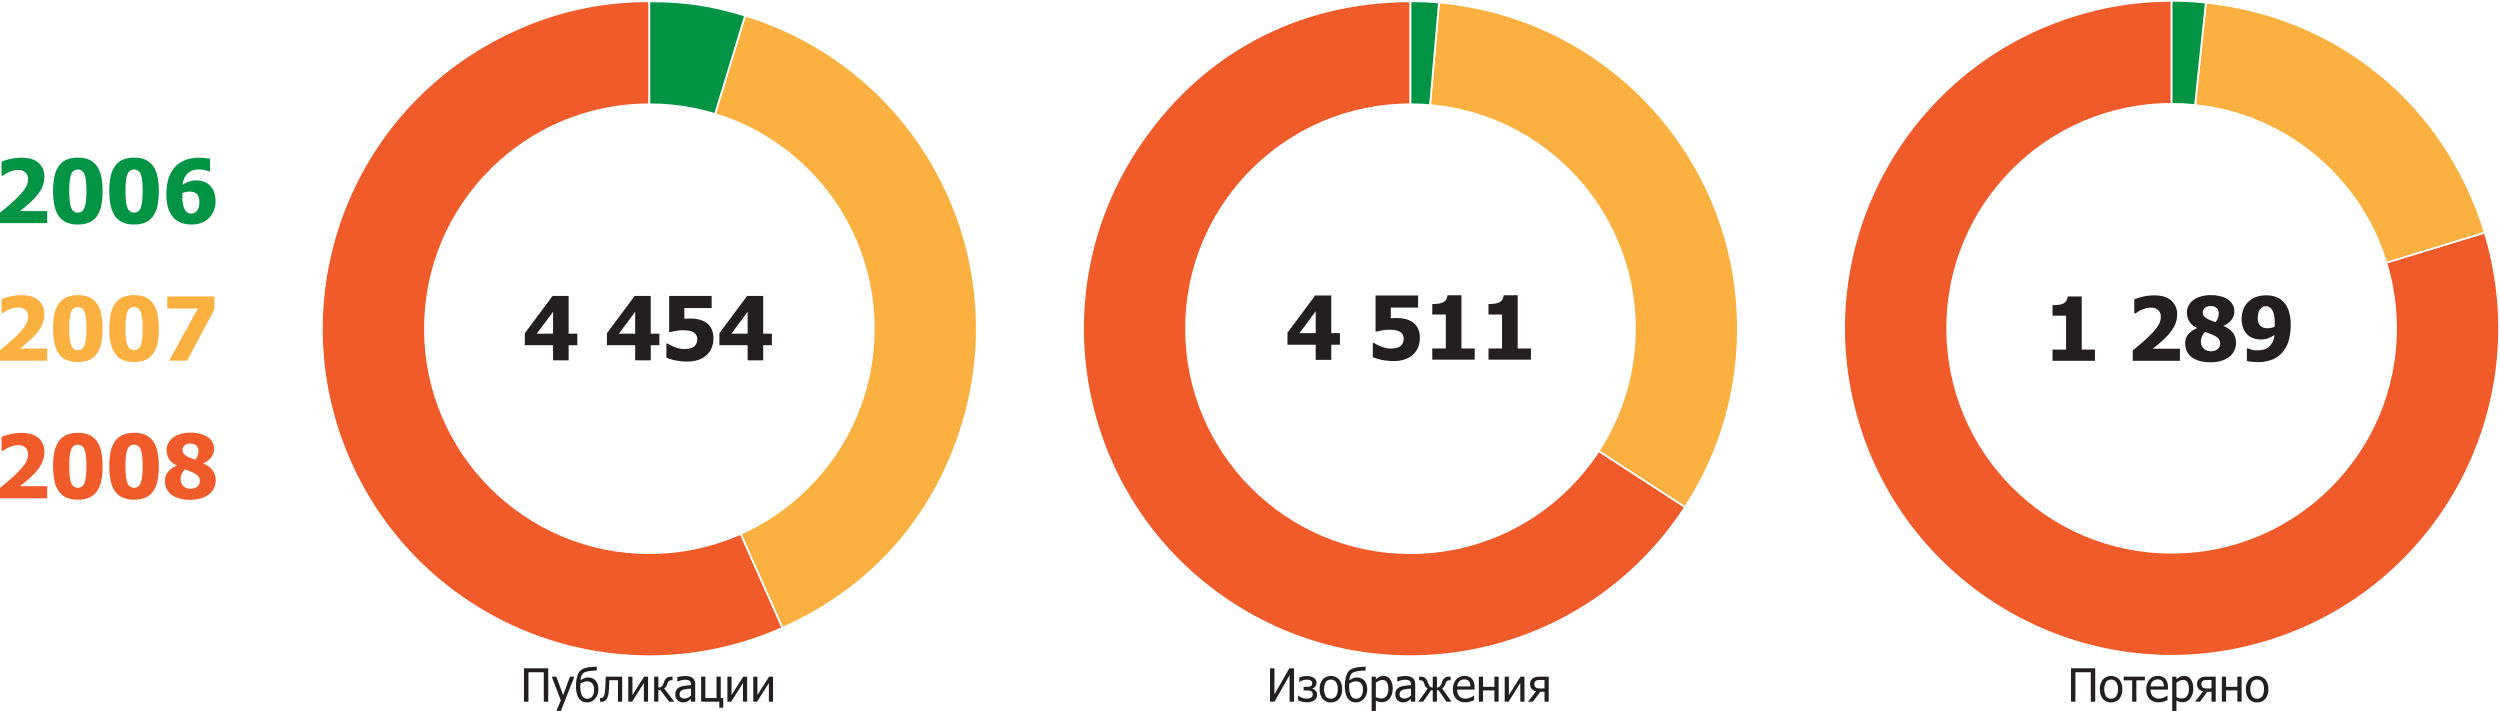 <svg id="278230f9-395e-4915-91b6-ef26dabf810c" data-name="Layer 1" xmlns="http://www.w3.org/2000/svg" viewBox="0 0 1415.39 402.498"><defs><style>.cfd8eef8-3063-4f65-a6c0-4cc36b0678db,.ecff0ce7-2018-4ef8-bf73-17702ef3be62{fill:#f15a29;}.\33 990bb62-1035-4e46-84e2-a0c3014669d3,.be0f1ec8-fdbf-4c4d-8ede-b92f39f4c924,.ecff0ce7-2018-4ef8-bf73-17702ef3be62{stroke:#fff;stroke-miterlimit:10;fill-rule:evenodd;}.\35 169ff12-1fc9-4418-be76-5925f7f6a1f5,.be0f1ec8-fdbf-4c4d-8ede-b92f39f4c924{fill:#fbb040;}.\30 9f3f852-c860-4cd1-b839-088d25327e27,.\33 990bb62-1035-4e46-84e2-a0c3014669d3{fill:#009444;}.\35 f62af16-cf70-47c6-b391-6f78914a0cbf{fill:#fff;}.edfe3b03-df74-4db0-8653-d7830deef612{fill:#231f20;}</style></defs><title>charts</title><path class="ecff0ce7-2018-4ef8-bf73-17702ef3be62" d="M208.826,443.328,284.221,612.67c-93.525,41.64-203.097-.421-244.737-93.946s.421-203.097,93.946-244.737a178.988,178.988,0,0,1,75.396-16.026Z" transform="translate(158.813 -257.217)"/><path class="be0f1ec8-fdbf-4c4d-8ede-b92f39f4c924" d="M208.826,443.328,263.022,266.06c97.902,29.932,153.003,133.562,123.072,231.464C369.99,550.196,334.538,590.267,284.221,612.67Z" transform="translate(158.813 -257.217)"/><path class="3990bb62-1035-4e46-84e2-a0c3014669d3" d="M208.826,443.328V257.961c20.27,0,34.812,2.173,54.196,8.1Z" transform="translate(158.813 -257.217)"/><circle class="5f62af16-cf70-47c6-b391-6f78914a0cbf" cx="367.639" cy="186.111" r="127.559"/><path class="ecff0ce7-2018-4ef8-bf73-17702ef3be62" d="M639.737,443.328,795.2,544.286C739.442,630.146,624.639,654.548,538.779,598.79S428.517,428.229,484.275,342.37c35.239-54.263,90.761-84.409,155.462-84.409Z" transform="translate(158.813 -257.217)"/><path class="be0f1ec8-fdbf-4c4d-8ede-b92f39f4c924" d="M639.737,443.328l16.156-184.662c101.986,8.923,177.429,98.832,168.506,200.818a183.227,183.227,0,0,1-29.2,84.802Z" transform="translate(158.813 -257.217)"/><path class="3990bb62-1035-4e46-84e2-a0c3014669d3" d="M639.737,443.328V257.961a147.989,147.989,0,0,1,16.156.705Z" transform="translate(158.813 -257.217)"/><circle class="5f62af16-cf70-47c6-b391-6f78914a0cbf" cx="798.551" cy="186.111" r="127.559"/><path class="ecff0ce7-2018-4ef8-bf73-17702ef3be62" d="M1070.66,443.084l177.268-54.196c29.932,97.902-25.169,201.532-123.072,231.464S923.324,595.183,893.392,497.28s25.169-201.532,123.072-231.464a181.768,181.768,0,0,1,54.196-8.1Z" transform="translate(158.813 -257.217)"/><path class="be0f1ec8-fdbf-4c4d-8ede-b92f39f4c924" d="M1070.66,443.084l19.376-184.352c75.139,7.897,135.802,57.904,157.892,130.156Z" transform="translate(158.813 -257.217)"/><path class="3990bb62-1035-4e46-84e2-a0c3014669d3" d="M1070.66,443.084V257.717a152.237,152.237,0,0,1,19.376,1.016Z" transform="translate(158.813 -257.217)"/><circle class="5f62af16-cf70-47c6-b391-6f78914a0cbf" cx="1229.473" cy="185.867" r="127.559"/><path class="edfe3b03-df74-4db0-8653-d7830deef612" d="M151.566,654.484h-2.514v-16.669H140.356v16.669h-2.514V635.581h13.724Z" transform="translate(158.813 -257.217)"/><path class="edfe3b03-df74-4db0-8653-d7830deef612" d="M166.356,640.304l-7.63,19.411h-2.552l2.539-5.916-5.154-13.495h2.577l3.872,10.499,3.859-10.499Z" transform="translate(158.813 -257.217)"/><path class="edfe3b03-df74-4db0-8653-d7830deef612" d="M178.213,642.398a5.683,5.683,0,0,1,1.282,2.127,8.928,8.928,0,0,1,.457,2.989,8.571,8.571,0,0,1-.52,3.028,6.974,6.974,0,0,1-1.409,2.342,6.268,6.268,0,0,1-2.025,1.492,5.816,5.816,0,0,1-2.418.501,6.277,6.277,0,0,1-2.444-.464,4.805,4.805,0,0,1-1.898-1.428,8.054,8.054,0,0,1-1.466-3.022,17.576,17.576,0,0,1-.489-4.494q0-.952.083-1.935a20.841,20.841,0,0,1,.362-2.356,12.766,12.766,0,0,1,.685-2.266,5.566,5.566,0,0,1,1.13-1.772,6.369,6.369,0,0,1,2.355-1.498,14.678,14.678,0,0,1,3.853-.774q.85-.076,1.822-.145t1.479-.108v2.196q-.66.038-1.409.096-.749.056-1.714.133a16.3,16.3,0,0,0-2.679.451,4.311,4.311,0,0,0-2.107,1.085,3.842,3.842,0,0,0-.851,1.562,11.489,11.489,0,0,0-.444,2.26,10.857,10.857,0,0,1,2.012-1.137,5.785,5.785,0,0,1,2.317-.463,6.256,6.256,0,0,1,2.196.387A4.95,4.95,0,0,1,178.213,642.398Zm-.686,5.256a5.239,5.239,0,0,0-1.016-3.466,3.575,3.575,0,0,0-2.894-1.206,5.91,5.91,0,0,0-1.993.343,8.114,8.114,0,0,0-1.815.914q-.026.318-.051.755c-.017.293-.025.557-.025.794a14.872,14.872,0,0,0,.355,3.593,5.684,5.684,0,0,0,.99,2.171,3.221,3.221,0,0,0,1.206.983,3.455,3.455,0,0,0,1.384.273,3.324,3.324,0,0,0,2.844-1.384A6.248,6.248,0,0,0,177.528,647.654Z" transform="translate(158.813 -257.217)"/><path class="edfe3b03-df74-4db0-8653-d7830deef612" d="M193.435,654.484h-2.387V642.31h-4.875q-.038,1.053-.076,2.024t-.076,1.759q-.076,1.994-.26,3.339a11.752,11.752,0,0,1-.463,2.158,4.984,4.984,0,0,1-.616,1.308,5.354,5.354,0,0,1-.755.851,3.051,3.051,0,0,1-.927.571,3.092,3.092,0,0,1-1.117.191c-.135,0-.309-.004-.52-.013s-.36-.013-.444-.013v-2.082h.127a1.356,1.356,0,0,1,.184.013,1.648,1.648,0,0,0,.222.013,2.031,2.031,0,0,0,.597-.089,1.188,1.188,0,0,0,.52-.33,4.106,4.106,0,0,0,.927-2.177,33.04,33.04,0,0,0,.419-4.349q.051-1.042.095-2.463t.083-2.717h9.344Z" transform="translate(158.813 -257.217)"/><path class="edfe3b03-df74-4db0-8653-d7830deef612" d="M208.085,654.484h-2.361V643.909l-6.678,10.575h-2.158V640.304H199.25v10.41l6.602-10.41h2.234Z" transform="translate(158.813 -257.217)"/><path class="edfe3b03-df74-4db0-8653-d7830deef612" d="M222.952,654.484H219.981l-4.862-6.538h-1.193v6.538h-2.387V640.304h2.387v6.17a3.224,3.224,0,0,0,1.581-.388,2.892,2.892,0,0,0,1.111-1.453q.14-.318.311-.736t.273-.736a4.22,4.22,0,0,1,1.549-2.209,4.634,4.634,0,0,1,2.577-.647h.647V642.36h-.546a2.327,2.327,0,0,0-1.504.413,3.148,3.148,0,0,0-.844,1.504,5.565,5.565,0,0,1-.838,1.721,3.646,3.646,0,0,1-1.066.945Z" transform="translate(158.813 -257.217)"/><path class="edfe3b03-df74-4db0-8653-d7830deef612" d="M232.41,652.974q-.292.215-.781.603a5.468,5.468,0,0,1-.946.616,7.121,7.121,0,0,1-1.225.508,6.029,6.029,0,0,1-1.657.178,4.29,4.29,0,0,1-3.047-1.257,4.326,4.326,0,0,1-.914-1.441,5.184,5.184,0,0,1,.279-4.316,4.248,4.248,0,0,1,1.968-1.644,9.73,9.73,0,0,1,2.818-.755q1.625-.211,3.504-.311v-.457a3.072,3.072,0,0,0-.254-1.353,1.888,1.888,0,0,0-.711-.793,2.782,2.782,0,0,0-1.117-.387,9.358,9.358,0,0,0-1.358-.096,9.091,9.091,0,0,0-1.942.248,12.923,12.923,0,0,0-2.234.717h-.14v-2.425q.66-.19,1.892-.419a13.33,13.33,0,0,1,2.438-.229,11.282,11.282,0,0,1,2.463.229,4.745,4.745,0,0,1,1.803.825,3.538,3.538,0,0,1,1.155,1.511,5.952,5.952,0,0,1,.381,2.26v9.699H232.41Zm0-1.98v-3.936q-.85.076-2.152.21a11.498,11.498,0,0,0-2.101.374,3.824,3.824,0,0,0-1.574.895,2.232,2.232,0,0,0-.622,1.682,2.361,2.361,0,0,0,.686,1.841,2.889,2.889,0,0,0,2.006.622,4.272,4.272,0,0,0,2.044-.488A8.904,8.904,0,0,0,232.41,650.993Z" transform="translate(158.813 -257.217)"/><path class="edfe3b03-df74-4db0-8653-d7830deef612" d="M250.653,657.887h-2.222v-3.402H238.135V640.304h2.387v12.124h6.335v-12.124h2.387v12.124h1.409Z" transform="translate(158.813 -257.217)"/><path class="edfe3b03-df74-4db0-8653-d7830deef612" d="M264.199,654.484h-2.361V643.909L255.16,654.484h-2.158V640.304h2.361v10.41l6.602-10.41h2.234Z" transform="translate(158.813 -257.217)"/><path class="edfe3b03-df74-4db0-8653-d7830deef612" d="M278.849,654.484h-2.361V643.909L269.81,654.484h-2.158V640.304h2.361v10.41l6.601-10.41h2.234Z" transform="translate(158.813 -257.217)"/><path class="edfe3b03-df74-4db0-8653-d7830deef612" d="M573.795,654.484h-2.501V639.479L562.75,654.484h-2.539V635.581h2.501v14.765l8.43-14.765h2.653Z" transform="translate(158.813 -257.217)"/><path class="edfe3b03-df74-4db0-8653-d7830deef612" d="M586.833,650.562a3.711,3.711,0,0,1-.52,2.019,3.95,3.95,0,0,1-1.333,1.308,5.955,5.955,0,0,1-1.765.698,8.778,8.778,0,0,1-1.98.229,12.252,12.252,0,0,1-2.641-.274,11.128,11.128,0,0,1-2.476-.869v-2.641h.152a6.203,6.203,0,0,0,2.164,1.264,7.709,7.709,0,0,0,2.597.463,6.445,6.445,0,0,0,1.199-.121,3.485,3.485,0,0,0,1.086-.374,2.425,2.425,0,0,0,.831-.762,2.144,2.144,0,0,0,.248-1.117,2.317,2.317,0,0,0-.286-1.226,1.768,1.768,0,0,0-.78-.691,3.355,3.355,0,0,0-1.111-.285q-.615-.059-1.301-.058h-1.676v-2.057h1.282q.482,0,1.206-.032a3.759,3.759,0,0,0,1.155-.196,2.15,2.15,0,0,0,.876-.577,1.911,1.911,0,0,0,.33-1.264,1.66,1.66,0,0,0-.279-1.003,1.978,1.978,0,0,0-.698-.597,3.033,3.033,0,0,0-.94-.31,6.028,6.028,0,0,0-.978-.083,7.942,7.942,0,0,0-2.317.337,5.422,5.422,0,0,0-1.91.996h-.152v-2.577a17.558,17.558,0,0,1,2.024-.559,10.459,10.459,0,0,1,2.228-.241,9.516,9.516,0,0,1,1.834.184,6.433,6.433,0,0,1,1.772.629,3.896,3.896,0,0,1,1.32,1.188,3.119,3.119,0,0,1,.533,1.847,3.27,3.27,0,0,1-.654,2.024,3.064,3.064,0,0,1-1.732,1.149v.089a4.527,4.527,0,0,1,1.935,1.244A3.228,3.228,0,0,1,586.833,650.562Z" transform="translate(158.813 -257.217)"/><path class="edfe3b03-df74-4db0-8653-d7830deef612" d="M601.001,647.4a8.072,8.072,0,0,1-1.727,5.529,5.84,5.84,0,0,1-4.596,1.948,5.758,5.758,0,0,1-4.653-2.013,8.213,8.213,0,0,1-1.694-5.465,8.045,8.045,0,0,1,1.745-5.522,6.366,6.366,0,0,1,9.198-.007A8.103,8.103,0,0,1,601.001,647.4Zm-2.463,0a6.826,6.826,0,0,0-1.003-4.094,3.736,3.736,0,0,0-5.732,0,8.708,8.708,0,0,0,0,8.137,3.684,3.684,0,0,0,5.726.025A6.77,6.77,0,0,0,598.538,647.4Z" transform="translate(158.813 -257.217)"/><path class="edfe3b03-df74-4db0-8653-d7830deef612" d="M613.506,642.398a5.69,5.69,0,0,1,1.282,2.127,8.928,8.928,0,0,1,.457,2.989,8.583,8.583,0,0,1-.52,3.028,6.99,6.99,0,0,1-1.409,2.342,6.264,6.264,0,0,1-2.025,1.492,5.814,5.814,0,0,1-2.418.501,6.281,6.281,0,0,1-2.444-.464,4.803,4.803,0,0,1-1.897-1.428,8.053,8.053,0,0,1-1.467-3.022,17.601,17.601,0,0,1-.488-4.494q0-.952.082-1.935a20.875,20.875,0,0,1,.362-2.356,12.692,12.692,0,0,1,.686-2.266,5.549,5.549,0,0,1,1.13-1.772,6.366,6.366,0,0,1,2.354-1.498,14.687,14.687,0,0,1,3.853-.774q.85-.076,1.821-.145t1.48-.108v2.196q-.661.038-1.409.096-.75.056-1.714.133a16.283,16.283,0,0,0-2.679.451,4.307,4.307,0,0,0-2.107,1.085,3.837,3.837,0,0,0-.851,1.562,11.423,11.423,0,0,0-.444,2.26,10.857,10.857,0,0,1,2.012-1.137,5.787,5.787,0,0,1,2.317-.463,6.259,6.259,0,0,1,2.196.387A4.954,4.954,0,0,1,613.506,642.398Zm-.686,5.256a5.242,5.242,0,0,0-1.016-3.466,3.576,3.576,0,0,0-2.894-1.206,5.908,5.908,0,0,0-1.993.343,8.093,8.093,0,0,0-1.815.914q-.026.318-.051.755c-.018.293-.025.557-.025.794a14.847,14.847,0,0,0,.355,3.593,5.669,5.669,0,0,0,.99,2.171,3.217,3.217,0,0,0,1.206.983,3.452,3.452,0,0,0,1.384.273,3.325,3.325,0,0,0,2.844-1.384A6.253,6.253,0,0,0,612.82,647.654Z" transform="translate(158.813 -257.217)"/><path class="edfe3b03-df74-4db0-8653-d7830deef612" d="M629.642,647.02a8.725,8.725,0,0,1-1.695,5.643,5.275,5.275,0,0,1-4.284,2.102,6.551,6.551,0,0,1-1.866-.241,7.314,7.314,0,0,1-1.663-.749v5.941h-2.387V640.304h2.387v1.485a8.782,8.782,0,0,1,1.974-1.34,5.249,5.249,0,0,1,2.368-.539,4.395,4.395,0,0,1,3.802,1.93A8.804,8.804,0,0,1,629.642,647.02Zm-2.463.267a7.588,7.588,0,0,0-.774-3.765,2.682,2.682,0,0,0-2.514-1.339,4.519,4.519,0,0,0-1.962.45,8.526,8.526,0,0,0-1.796,1.162v8.036a8.479,8.479,0,0,0,1.605.622,6.375,6.375,0,0,0,1.53.165A3.408,3.408,0,0,0,626.15,651.26,6.509,6.509,0,0,0,627.179,647.286Z" transform="translate(158.813 -257.217)"/><path class="edfe3b03-df74-4db0-8653-d7830deef612" d="M640.039,652.974q-.293.215-.781.603a5.447,5.447,0,0,1-.945.616,7.141,7.141,0,0,1-1.226.508,6.025,6.025,0,0,1-1.656.178,4.29,4.29,0,0,1-3.047-1.257,4.326,4.326,0,0,1-.914-1.441,5.184,5.184,0,0,1,.279-4.316,4.243,4.243,0,0,1,1.968-1.644,9.722,9.722,0,0,1,2.818-.755q1.625-.211,3.504-.311v-.457a3.079,3.079,0,0,0-.254-1.353,1.891,1.891,0,0,0-.711-.793,2.785,2.785,0,0,0-1.117-.387,9.368,9.368,0,0,0-1.358-.096,9.084,9.084,0,0,0-1.942.248,12.896,12.896,0,0,0-2.234.717h-.14v-2.425q.659-.19,1.892-.419a13.322,13.322,0,0,1,2.438-.229,11.288,11.288,0,0,1,2.463.229,4.749,4.749,0,0,1,1.803.825,3.542,3.542,0,0,1,1.155,1.511,5.952,5.952,0,0,1,.381,2.26v9.699h-2.374Zm0-1.98v-3.936q-.851.076-2.152.21a11.5,11.5,0,0,0-2.101.374,3.821,3.821,0,0,0-1.574.895,2.23,2.23,0,0,0-.622,1.682,2.361,2.361,0,0,0,.686,1.841,2.888,2.888,0,0,0,2.006.622,4.273,4.273,0,0,0,2.044-.488A8.904,8.904,0,0,0,640.039,650.993Z" transform="translate(158.813 -257.217)"/><path class="edfe3b03-df74-4db0-8653-d7830deef612" d="M662.98,654.484h-2.882l-4.456-6.525h-.927v6.525h-2.361V647.959h-.927l-4.532,6.525H644.14l5.345-7.427a3.41,3.41,0,0,1-1.105-.958,6.045,6.045,0,0,1-.863-1.822,3.387,3.387,0,0,0-.812-1.498,2.284,2.284,0,0,0-1.536-.419h-.546v-2.057h.647a4.754,4.754,0,0,1,2.57.635,4.168,4.168,0,0,1,1.581,2.222q.114.33.285.756t.299.717a3.468,3.468,0,0,0,.978,1.397,2.432,2.432,0,0,0,1.371.482v-6.208h2.361v6.208a2.603,2.603,0,0,0,1.39-.495,3.296,3.296,0,0,0,.984-1.384q.139-.318.31-.736t.274-.736a4.217,4.217,0,0,1,1.549-2.209,4.632,4.632,0,0,1,2.577-.647h.647V642.36H661.9a2.329,2.329,0,0,0-1.505.413,3.151,3.151,0,0,0-.844,1.504,5.853,5.853,0,0,1-.838,1.739,3.562,3.562,0,0,1-1.066.965Z" transform="translate(158.813 -257.217)"/><path class="edfe3b03-df74-4db0-8653-d7830deef612" d="M670.914,654.814a7.036,7.036,0,0,1-5.263-1.91,7.432,7.432,0,0,1-1.872-5.428,8.014,8.014,0,0,1,1.815-5.516,6.039,6.039,0,0,1,4.748-2.051,6.631,6.631,0,0,1,2.336.381,4.646,4.646,0,0,1,1.777,1.193,5.495,5.495,0,0,1,1.168,1.986,8.878,8.878,0,0,1,.406,2.876v1.295h-9.826a5.28,5.28,0,0,0,1.244,3.783,4.519,4.519,0,0,0,3.44,1.308,6.722,6.722,0,0,0,1.542-.178,7.224,7.224,0,0,0,1.365-.457,9.924,9.924,0,0,0,1.092-.565,6.689,6.689,0,0,0,.736-.515h.14v2.603q-.419.166-1.041.412a11.258,11.258,0,0,1-1.117.388q-.699.191-1.264.292A8.321,8.321,0,0,1,670.914,654.814Zm2.793-9.001a6.683,6.683,0,0,0-.229-1.663,3.427,3.427,0,0,0-.584-1.181,2.675,2.675,0,0,0-1.073-.812,4.774,4.774,0,0,0-3.237.007,3.822,3.822,0,0,0-1.212.831,3.961,3.961,0,0,0-.812,1.237,5.327,5.327,0,0,0-.355,1.581Z" transform="translate(158.813 -257.217)"/><path class="edfe3b03-df74-4db0-8653-d7830deef612" d="M689.64,654.484h-2.387v-6.386h-6.424v6.386h-2.387V640.304h2.387v5.738h6.424v-5.738H689.64Z" transform="translate(158.813 -257.217)"/><path class="edfe3b03-df74-4db0-8653-d7830deef612" d="M704.277,654.484H701.916V643.909l-6.678,10.575H693.08V640.304h2.361v10.41l6.602-10.41h2.234Z" transform="translate(158.813 -257.217)"/><path class="edfe3b03-df74-4db0-8653-d7830deef612" d="M718.001,654.484h-2.387V648.86h-2.361l-4.202,5.624h-2.78l4.558-5.84a4.995,4.995,0,0,1-2.584-1.549,4.297,4.297,0,0,1-.818-2.755,3.597,3.597,0,0,1,.463-1.847,4.193,4.193,0,0,1,1.251-1.34,4.505,4.505,0,0,1,1.6-.641,10.124,10.124,0,0,1,2.158-.21h5.104Zm-2.387-7.503V642.208h-2.59a7.413,7.413,0,0,0-1.302.089,2.94,2.94,0,0,0-.92.343,1.817,1.817,0,0,0-.692.755,2.286,2.286,0,0,0-.234,1.022,3.396,3.396,0,0,0,.158,1.136,1.977,1.977,0,0,0,.578.807,2.286,2.286,0,0,0,1.085.502,7.637,7.637,0,0,0,1.403.12Z" transform="translate(158.813 -257.217)"/><path class="edfe3b03-df74-4db0-8653-d7830deef612" d="M1027.412,654.484h-2.514v-16.669h-8.696v16.669h-2.514V635.581h13.724Z" transform="translate(158.813 -257.217)"/><path class="edfe3b03-df74-4db0-8653-d7830deef612" d="M1042.723,647.4a8.072,8.072,0,0,1-1.727,5.529,5.84,5.84,0,0,1-4.596,1.948,5.758,5.758,0,0,1-4.653-2.013,8.213,8.213,0,0,1-1.694-5.465,8.045,8.045,0,0,1,1.745-5.522,6.366,6.366,0,0,1,9.198-.007A8.103,8.103,0,0,1,1042.723,647.4Zm-2.463,0a6.825,6.825,0,0,0-1.003-4.094,3.736,3.736,0,0,0-5.732,0,8.708,8.708,0,0,0,0,8.137,3.684,3.684,0,0,0,5.726.025A6.77,6.77,0,0,0,1040.26,647.4Z" transform="translate(158.813 -257.217)"/><path class="edfe3b03-df74-4db0-8653-d7830deef612" d="M1055.532,642.398h-4.824v12.086h-2.387v-12.086h-4.824v-2.095h12.035Z" transform="translate(158.813 -257.217)"/><path class="edfe3b03-df74-4db0-8653-d7830deef612" d="M1063.467,654.814a7.036,7.036,0,0,1-5.263-1.91,7.433,7.433,0,0,1-1.872-5.428,8.014,8.014,0,0,1,1.815-5.516,6.039,6.039,0,0,1,4.748-2.051,6.631,6.631,0,0,1,2.336.381,4.645,4.645,0,0,1,1.777,1.193,5.495,5.495,0,0,1,1.168,1.986,8.878,8.878,0,0,1,.406,2.876v1.295h-9.826a5.279,5.279,0,0,0,1.244,3.783,4.519,4.519,0,0,0,3.44,1.308,6.721,6.721,0,0,0,1.542-.178,7.221,7.221,0,0,0,1.365-.457,9.905,9.905,0,0,0,1.092-.565,6.701,6.701,0,0,0,.736-.515h.14v2.603q-.419.166-1.041.412a11.24,11.24,0,0,1-1.117.388q-.699.191-1.264.292A8.32,8.32,0,0,1,1063.467,654.814Zm2.793-9.001a6.692,6.692,0,0,0-.229-1.663,3.429,3.429,0,0,0-.584-1.181,2.675,2.675,0,0,0-1.073-.812,4.774,4.774,0,0,0-3.237.007,3.823,3.823,0,0,0-1.212.831,3.962,3.962,0,0,0-.812,1.237,5.33,5.33,0,0,0-.355,1.581Z" transform="translate(158.813 -257.217)"/><path class="edfe3b03-df74-4db0-8653-d7830deef612" d="M1082.891,647.02a8.725,8.725,0,0,1-1.695,5.643,5.275,5.275,0,0,1-4.284,2.102,6.551,6.551,0,0,1-1.866-.241,7.314,7.314,0,0,1-1.663-.749v5.941h-2.387V640.304h2.387v1.485a8.78,8.78,0,0,1,1.974-1.34,5.248,5.248,0,0,1,2.368-.539,4.395,4.395,0,0,1,3.802,1.93A8.804,8.804,0,0,1,1082.891,647.02Zm-2.463.267a7.588,7.588,0,0,0-.774-3.765,2.682,2.682,0,0,0-2.514-1.339,4.519,4.519,0,0,0-1.962.45,8.528,8.528,0,0,0-1.796,1.162v8.036a8.482,8.482,0,0,0,1.605.622,6.375,6.375,0,0,0,1.53.165,3.408,3.408,0,0,0,2.882-1.358A6.509,6.509,0,0,0,1080.428,647.286Z" transform="translate(158.813 -257.217)"/><path class="edfe3b03-df74-4db0-8653-d7830deef612" d="M1095.637,654.484H1093.25V648.86h-2.361l-4.202,5.624h-2.78l4.558-5.84a4.994,4.994,0,0,1-2.584-1.549,4.297,4.297,0,0,1-.818-2.755,3.597,3.597,0,0,1,.463-1.847,4.193,4.193,0,0,1,1.251-1.34,4.504,4.504,0,0,1,1.6-.641,10.125,10.125,0,0,1,2.158-.21h5.104Zm-2.387-7.503V642.208h-2.59a7.415,7.415,0,0,0-1.302.089,2.94,2.94,0,0,0-.92.343,1.817,1.817,0,0,0-.692.755,2.286,2.286,0,0,0-.234,1.022,3.398,3.398,0,0,0,.158,1.136,1.978,1.978,0,0,0,.578.807,2.287,2.287,0,0,0,1.085.502,7.637,7.637,0,0,0,1.403.12Z" transform="translate(158.813 -257.217)"/><path class="edfe3b03-df74-4db0-8653-d7830deef612" d="M1110.287,654.484H1107.9v-6.386h-6.424v6.386H1099.09V640.304h2.387v5.738H1107.9v-5.738h2.387Z" transform="translate(158.813 -257.217)"/><path class="edfe3b03-df74-4db0-8653-d7830deef612" d="M1125.395,647.4a8.072,8.072,0,0,1-1.726,5.529,5.84,5.84,0,0,1-4.596,1.948,5.758,5.758,0,0,1-4.653-2.013,8.213,8.213,0,0,1-1.694-5.465,8.045,8.045,0,0,1,1.745-5.522,6.366,6.366,0,0,1,9.198-.007A8.103,8.103,0,0,1,1125.395,647.4Zm-2.463,0a6.825,6.825,0,0,0-1.003-4.094,3.736,3.736,0,0,0-5.732,0,8.708,8.708,0,0,0,0,8.137,3.684,3.684,0,0,0,5.726.025A6.77,6.77,0,0,0,1122.932,647.4Z" transform="translate(158.813 -257.217)"/><path class="edfe3b03-df74-4db0-8653-d7830deef612" d="M168.028,452.654h-4.907v8.569h-8.813v-8.569H138.316v-6.787l15.698-21.094h9.106v21.338h4.907Zm-13.721-6.543v-12.378l-9.204,12.378Z" transform="translate(158.813 -257.217)"/><path class="edfe3b03-df74-4db0-8653-d7830deef612" d="M214.512,452.654h-4.907v8.569h-8.813v-8.569H184.8v-6.787l15.698-21.094h9.106v21.338h4.907Zm-13.721-6.543v-12.378l-9.204,12.378Z" transform="translate(158.813 -257.217)"/><path class="edfe3b03-df74-4db0-8653-d7830deef612" d="M245.103,448.821a14.039,14.039,0,0,1-.964,5.249,11.191,11.191,0,0,1-2.893,4.175,13.451,13.451,0,0,1-4.529,2.686,19.068,19.068,0,0,1-6.457.952,32.314,32.314,0,0,1-6.97-.696,27.93,27.93,0,0,1-4.822-1.501v-7.935h.83q.683.391,1.538.879a16.708,16.708,0,0,0,2.246,1.025,20.31,20.31,0,0,0,2.624.842,12.295,12.295,0,0,0,2.966.33,14.526,14.526,0,0,0,3.052-.353,5.499,5.499,0,0,0,2.637-1.282,5.617,5.617,0,0,0,1.147-1.636,5.866,5.866,0,0,0,.415-2.417,4.188,4.188,0,0,0-1.904-3.662,6.986,6.986,0,0,0-3.003-1.062,21.998,21.998,0,0,0-6.921.085q-1.893.318-3.284.684H220.03v-20.41h24.072v6.86H228.648v6.055q.733-.048,1.746-.086,1.013-.035,1.575-.036a21.024,21.024,0,0,1,4.834.524,12.555,12.555,0,0,1,3.931,1.624,9.139,9.139,0,0,1,3.223,3.601A12.059,12.059,0,0,1,245.103,448.821Z" transform="translate(158.813 -257.217)"/><path class="edfe3b03-df74-4db0-8653-d7830deef612" d="M278.184,452.654h-4.907v8.569h-8.813v-8.569H248.472v-6.787l15.698-21.094h9.107v21.338h4.907Zm-13.721-6.543v-12.378l-9.204,12.378Z" transform="translate(158.813 -257.217)"/><path class="edfe3b03-df74-4db0-8653-d7830deef612" d="M599.801,452.373H594.894v8.569h-8.813v-8.569H570.089v-6.787l15.698-21.094h9.106v21.338h4.907Zm-13.721-6.543V433.453l-9.204,12.378Z" transform="translate(158.813 -257.217)"/><path class="edfe3b03-df74-4db0-8653-d7830deef612" d="M645.04,448.541a14.041,14.041,0,0,1-.964,5.249,11.195,11.195,0,0,1-2.894,4.175,13.454,13.454,0,0,1-4.528,2.686,19.07,19.07,0,0,1-6.458.952,32.306,32.306,0,0,1-6.97-.696,27.936,27.936,0,0,1-4.822-1.501V451.47h.83q.682.391,1.538.879a16.734,16.734,0,0,0,2.246,1.025,20.324,20.324,0,0,0,2.624.842,12.298,12.298,0,0,0,2.967.33,14.521,14.521,0,0,0,3.052-.353,5.494,5.494,0,0,0,2.637-1.282,5.629,5.629,0,0,0,1.147-1.636,5.866,5.866,0,0,0,.415-2.417,4.186,4.186,0,0,0-1.904-3.662,6.985,6.985,0,0,0-3.003-1.062,22.007,22.007,0,0,0-6.922.085q-1.893.318-3.283.684h-.781v-20.41H644.04v6.86H628.585v6.055q.732-.048,1.745-.086,1.014-.035,1.575-.036a21.029,21.029,0,0,1,4.834.524,12.552,12.552,0,0,1,3.931,1.624,9.147,9.147,0,0,1,3.223,3.601A12.06,12.06,0,0,1,645.04,448.541Z" transform="translate(158.813 -257.217)"/><path class="edfe3b03-df74-4db0-8653-d7830deef612" d="M676.095,460.845H652.072v-6.348h7.666V435.284h-7.666V429.351a25.468,25.468,0,0,0,3.345-.22,8.782,8.782,0,0,0,2.661-.708,4.554,4.554,0,0,0,1.819-1.574,5.035,5.035,0,0,0,.744-2.454H668.6v30.103h7.495Z" transform="translate(158.813 -257.217)"/><path class="edfe3b03-df74-4db0-8653-d7830deef612" d="M707.931,460.845H683.908v-6.348h7.666V435.284h-7.666V429.351a25.467,25.467,0,0,0,3.345-.22,8.782,8.782,0,0,0,2.661-.708,4.553,4.553,0,0,0,1.819-1.574,5.034,5.034,0,0,0,.744-2.454h7.959v30.103h7.495Z" transform="translate(158.813 -257.217)"/><path class="edfe3b03-df74-4db0-8653-d7830deef612" d="M1027.264,461.504H1003.24v-6.348h7.666V435.943h-7.666V430.01a25.487,25.487,0,0,0,3.345-.22,8.779,8.779,0,0,0,2.661-.708,4.553,4.553,0,0,0,1.819-1.574,5.034,5.034,0,0,0,.744-2.454h7.959v30.103h7.495Z" transform="translate(158.813 -257.217)"/><path class="edfe3b03-df74-4db0-8653-d7830deef612" d="M1075.359,461.504H1048.65v-5.933q3.394-2.685,6.091-5.078t4.749-4.541a26.47,26.47,0,0,0,3.857-4.932,8.793,8.793,0,0,0,1.196-4.37,4.958,4.958,0,0,0-1.514-3.894,6.117,6.117,0,0,0-4.224-1.355,9.789,9.789,0,0,0-2.624.342,20.674,20.674,0,0,0-2.503.879,14.93,14.93,0,0,0-2.124,1.147l-1.318.879h-.708v-7.935a25.613,25.613,0,0,1,4.81-1.501,27.451,27.451,0,0,1,6.299-.769q6.469,0,9.803,2.881a10.143,10.143,0,0,1,3.332,8.105,14.195,14.195,0,0,1-1.514,6.311,26.12,26.12,0,0,1-5.029,6.629q-2.197,2.174-4.272,3.869-2.076,1.698-3.003,2.405h15.405Z" transform="translate(158.813 -257.217)"/><path class="edfe3b03-df74-4db0-8653-d7830deef612" d="M1107.098,451.373a9.969,9.969,0,0,1-.964,4.358,9.81,9.81,0,0,1-2.82,3.478,13.844,13.844,0,0,1-4.529,2.295,20.639,20.639,0,0,1-6.115.83,22.081,22.081,0,0,1-6.421-.842,13.081,13.081,0,0,1-4.517-2.283,8.898,8.898,0,0,1-2.563-3.394,10.428,10.428,0,0,1-.83-4.126,7.868,7.868,0,0,1,1.722-5.2,12.884,12.884,0,0,1,4.992-3.467v-.146a9.933,9.933,0,0,1-4.468-3.784,9.805,9.805,0,0,1-1.27-4.956,8.295,8.295,0,0,1,.879-3.76,9.383,9.383,0,0,1,2.637-3.149,12.822,12.822,0,0,1,4.212-2.111,19.221,19.221,0,0,1,5.725-.794,21.361,21.361,0,0,1,5.871.72,13.15,13.15,0,0,1,4.114,1.893,8.195,8.195,0,0,1,2.539,2.893,8.069,8.069,0,0,1-.622,8.35,11.25,11.25,0,0,1-4.603,3.504v.146a11.767,11.767,0,0,1,5.322,3.846A9.511,9.511,0,0,1,1107.098,451.373Zm-9.009.391a4.307,4.307,0,0,0-.757-2.734,9.766,9.766,0,0,0-3.247-2.148q-.709-.341-2.039-.855t-2.356-.952a9.766,9.766,0,0,0-1.697,2.356,6.488,6.488,0,0,0-.744,3.088,5.294,5.294,0,0,0,1.611,4.053,5.95,5.95,0,0,0,4.248,1.514,6.666,6.666,0,0,0,1.623-.232,4.96,4.96,0,0,0,1.624-.72,4.69,4.69,0,0,0,1.257-1.318A3.812,3.812,0,0,0,1098.089,451.763Zm-.757-17.188a3.816,3.816,0,0,0-1.221-2.966,4.744,4.744,0,0,0-3.32-1.111,4.976,4.976,0,0,0-3.235,1.001,3.062,3.062,0,0,0-1.232,2.466,3.553,3.553,0,0,0,.744,2.355,6.853,6.853,0,0,0,2.308,1.649q.684.343,1.624.708t2.502.952a9.655,9.655,0,0,0,1.392-2.404A7.444,7.444,0,0,0,1097.332,434.576Z" transform="translate(158.813 -257.217)"/><path class="edfe3b03-df74-4db0-8653-d7830deef612" d="M1138.079,441.29a31.622,31.622,0,0,1-1.074,8.496,17.762,17.762,0,0,1-3.345,6.616,15.424,15.424,0,0,1-5.823,4.31,21.541,21.541,0,0,1-8.532,1.501,30.33,30.33,0,0,1-3.564-.22,20.074,20.074,0,0,1-2.466-.391v-7.153h.708a13.37,13.37,0,0,0,1.94.732,12.204,12.204,0,0,0,3.479.391,12.464,12.464,0,0,0,3.442-.476,7.518,7.518,0,0,0,2.857-1.502,8.85,8.85,0,0,0,2.075-2.686,11.958,11.958,0,0,0,1.123-4.028,21.79,21.79,0,0,1-3.625,1.868,11.635,11.635,0,0,1-4.163.646,12.846,12.846,0,0,1-3.601-.5,9.829,9.829,0,0,1-3.138-1.551,10.324,10.324,0,0,1-2.978-3.772,15.734,15.734,0,0,1-.134-11.207,12.094,12.094,0,0,1,7.067-6.945,15.596,15.596,0,0,1,5.713-1.001,16.522,16.522,0,0,1,5.64.892,10.9,10.9,0,0,1,4.224,2.722,13.291,13.291,0,0,1,3.112,5.347A25.781,25.781,0,0,1,1138.079,441.29Zm-9.033-1.367a19.771,19.771,0,0,0-.5-4.871,7.602,7.602,0,0,0-1.404-2.99,3.789,3.789,0,0,0-1.428-1.123,4.315,4.315,0,0,0-1.722-.342,3.951,3.951,0,0,0-1.575.33,4.21,4.21,0,0,0-1.477,1.135,5.724,5.724,0,0,0-1.074,2.075,9.775,9.775,0,0,0-.44,3.003,7.907,7.907,0,0,0,.451,2.893,4.636,4.636,0,0,0,1.233,1.819,4.551,4.551,0,0,0,1.782.928,8.54,8.54,0,0,0,2.222.269,8.418,8.418,0,0,0,2.112-.281,11.465,11.465,0,0,0,1.745-.573c0-.179.013-.435.036-.769Q1129.047,440.923,1129.046,439.922Z" transform="translate(158.813 -257.217)"/><path class="09f3f852-c860-4cd1-b839-088d25327e27" d="M-132.104,383.559h-26.709v-5.933q3.393-2.685,6.091-5.078t4.749-4.541a26.493,26.493,0,0,0,3.857-4.932,8.799,8.799,0,0,0,1.196-4.37,4.958,4.958,0,0,0-1.514-3.894,6.117,6.117,0,0,0-4.224-1.355,9.798,9.798,0,0,0-2.624.342,20.639,20.639,0,0,0-2.502.879,14.919,14.919,0,0,0-2.124,1.147l-1.318.879h-.708v-7.935a25.625,25.625,0,0,1,4.81-1.501,27.458,27.458,0,0,1,6.299-.769q6.47,0,9.802,2.881a10.14,10.14,0,0,1,3.333,8.105,14.195,14.195,0,0,1-1.514,6.311,26.106,26.106,0,0,1-5.029,6.629q-2.197,2.174-4.272,3.869-2.076,1.698-3.003,2.405h15.405Z" transform="translate(158.813 -257.217)"/><path class="09f3f852-c860-4cd1-b839-088d25327e27" d="M-100.732,365.37a39.827,39.827,0,0,1-.757,8.252,16.029,16.029,0,0,1-2.417,5.908,10.472,10.472,0,0,1-4.321,3.577,15.741,15.741,0,0,1-6.519,1.208,15.67,15.67,0,0,1-6.494-1.208,10.509,10.509,0,0,1-4.346-3.626,16.254,16.254,0,0,1-2.417-5.896,39.137,39.137,0,0,1-.757-8.191,39.347,39.347,0,0,1,.745-8.252,16.046,16.046,0,0,1,2.478-5.884,10.453,10.453,0,0,1,4.394-3.6,15.761,15.761,0,0,1,6.396-1.185,15.393,15.393,0,0,1,6.555,1.233,10.675,10.675,0,0,1,4.309,3.674,16.128,16.128,0,0,1,2.405,5.908A39.293,39.293,0,0,1-100.732,365.37Zm-9.155,0q0-6.738-1.111-9.46a3.844,3.844,0,0,0-3.748-2.723,3.85,3.85,0,0,0-3.735,2.723q-1.123,2.722-1.123,9.509,0,6.641,1.123,9.411a3.857,3.857,0,0,0,3.735,2.772,3.858,3.858,0,0,0,3.735-2.772Q-109.888,372.06-109.888,365.37Z" transform="translate(158.813 -257.217)"/><path class="09f3f852-c860-4cd1-b839-088d25327e27" d="M-68.896,365.37a39.828,39.828,0,0,1-.757,8.252A16.032,16.032,0,0,1-72.07,379.53a10.473,10.473,0,0,1-4.321,3.577,15.741,15.741,0,0,1-6.519,1.208,15.67,15.67,0,0,1-6.494-1.208,10.51,10.51,0,0,1-4.346-3.626,16.256,16.256,0,0,1-2.417-5.896,39.137,39.137,0,0,1-.757-8.191,39.348,39.348,0,0,1,.745-8.252,16.049,16.049,0,0,1,2.478-5.884,10.454,10.454,0,0,1,4.395-3.6,15.76,15.76,0,0,1,6.396-1.185,15.393,15.393,0,0,1,6.555,1.233,10.675,10.675,0,0,1,4.309,3.674,16.129,16.129,0,0,1,2.405,5.908A39.294,39.294,0,0,1-68.896,365.37Zm-9.155,0q0-6.738-1.111-9.46a3.844,3.844,0,0,0-3.748-2.723,3.85,3.85,0,0,0-3.735,2.723q-1.123,2.722-1.123,9.509,0,6.641,1.123,9.411a3.857,3.857,0,0,0,3.735,2.772,3.858,3.858,0,0,0,3.735-2.772Q-78.052,372.06-78.052,365.37Z" transform="translate(158.813 -257.217)"/><path class="09f3f852-c860-4cd1-b839-088d25327e27" d="M-36.816,371.181a12.899,12.899,0,0,1-3.638,9.437q-3.639,3.697-9.985,3.698a16.364,16.364,0,0,1-5.664-.915,11.182,11.182,0,0,1-4.224-2.698,13.663,13.663,0,0,1-3.174-5.42A25.378,25.378,0,0,1-64.6,367.348a31.986,31.986,0,0,1,1.025-8.496,17.817,17.817,0,0,1,3.345-6.567,14.868,14.868,0,0,1,5.81-4.235,21.611,21.611,0,0,1,8.496-1.526,27.961,27.961,0,0,1,3.577.232q1.793.233,2.453.379v7.153h-.659a12.642,12.642,0,0,0-2.1-.72,12.599,12.599,0,0,0-3.345-.403,9.091,9.091,0,0,0-6.592,2.246,10.509,10.509,0,0,0-2.856,6.445,18.73,18.73,0,0,1,3.626-1.831,11.917,11.917,0,0,1,4.162-.684,12.504,12.504,0,0,1,3.674.525,9.913,9.913,0,0,1,3.064,1.525,10.142,10.142,0,0,1,2.99,3.784A14.049,14.049,0,0,1-36.816,371.181ZM-47.412,376.674a6.693,6.693,0,0,0,1.086-1.916,9.722,9.722,0,0,0,.379-3.138,8.212,8.212,0,0,0-.439-2.905,4.418,4.418,0,0,0-1.245-1.831,4.491,4.491,0,0,0-1.831-.94,8.983,8.983,0,0,0-2.173-.256,8.421,8.421,0,0,0-1.966.244,12.633,12.633,0,0,0-1.892.61c0,.163-.009.432-.024.806s-.024.847-.024,1.416a18.654,18.654,0,0,0,.55,5.029,7.762,7.762,0,0,0,1.379,2.881,3.706,3.706,0,0,0,1.453,1.123,4.403,4.403,0,0,0,1.721.342,4.054,4.054,0,0,0,1.587-.366A3.672,3.672,0,0,0-47.412,376.674Z" transform="translate(158.813 -257.217)"/><path class="5169ff12-1fc9-4418-be76-5925f7f6a1f5" d="M-132.104,461.401h-26.709v-5.933q3.393-2.685,6.091-5.078t4.749-4.541a26.517,26.517,0,0,0,3.857-4.932,8.803,8.803,0,0,0,1.196-4.37,4.959,4.959,0,0,0-1.514-3.894,6.118,6.118,0,0,0-4.224-1.355,9.793,9.793,0,0,0-2.624.342,20.62,20.62,0,0,0-2.503.879,14.93,14.93,0,0,0-2.124,1.147l-1.318.879h-.708v-7.935a25.623,25.623,0,0,1,4.81-1.501,27.458,27.458,0,0,1,6.299-.77q6.469,0,9.803,2.881a10.142,10.142,0,0,1,3.332,8.105,14.195,14.195,0,0,1-1.514,6.311,26.116,26.116,0,0,1-5.029,6.629q-2.197,2.174-4.272,3.869-2.076,1.698-3.003,2.405h15.405Z" transform="translate(158.813 -257.217)"/><path class="5169ff12-1fc9-4418-be76-5925f7f6a1f5" d="M-100.732,443.212a39.861,39.861,0,0,1-.757,8.252,16.029,16.029,0,0,1-2.417,5.908,10.478,10.478,0,0,1-4.321,3.577,15.741,15.741,0,0,1-6.519,1.208,15.668,15.668,0,0,1-6.494-1.208,10.508,10.508,0,0,1-4.346-3.626,16.236,16.236,0,0,1-2.417-5.896,39.136,39.136,0,0,1-.757-8.191,39.384,39.384,0,0,1,.744-8.252,16.053,16.053,0,0,1,2.478-5.884,10.447,10.447,0,0,1,4.394-3.601,15.759,15.759,0,0,1,6.396-1.185,15.388,15.388,0,0,1,6.555,1.233,10.674,10.674,0,0,1,4.31,3.674,16.137,16.137,0,0,1,2.405,5.908A39.296,39.296,0,0,1-100.732,443.212Zm-9.155,0q0-6.738-1.11-9.46a3.845,3.845,0,0,0-3.748-2.723,3.849,3.849,0,0,0-3.735,2.723q-1.123,2.722-1.123,9.509,0,6.642,1.123,9.411a3.856,3.856,0,0,0,3.735,2.772,3.858,3.858,0,0,0,3.735-2.772Q-109.889,449.902-109.888,443.212Z" transform="translate(158.813 -257.217)"/><path class="5169ff12-1fc9-4418-be76-5925f7f6a1f5" d="M-68.896,443.212a39.862,39.862,0,0,1-.757,8.252,16.032,16.032,0,0,1-2.417,5.908,10.478,10.478,0,0,1-4.321,3.577,15.741,15.741,0,0,1-6.519,1.208,15.668,15.668,0,0,1-6.494-1.208,10.509,10.509,0,0,1-4.346-3.626,16.238,16.238,0,0,1-2.417-5.896,39.137,39.137,0,0,1-.757-8.191,39.385,39.385,0,0,1,.744-8.252,16.057,16.057,0,0,1,2.478-5.884A10.447,10.447,0,0,1-89.306,425.5a15.758,15.758,0,0,1,6.396-1.185,15.387,15.387,0,0,1,6.555,1.233,10.674,10.674,0,0,1,4.31,3.674A16.138,16.138,0,0,1-69.64,435.131,39.296,39.296,0,0,1-68.896,443.212Zm-9.155,0q0-6.738-1.11-9.46A3.845,3.845,0,0,0-82.91,431.03a3.849,3.849,0,0,0-3.735,2.723q-1.123,2.722-1.123,9.509,0,6.642,1.123,9.411a3.856,3.856,0,0,0,3.735,2.772,3.858,3.858,0,0,0,3.735-2.772Q-78.053,449.902-78.052,443.212Z" transform="translate(158.813 -257.217)"/><path class="5169ff12-1fc9-4418-be76-5925f7f6a1f5" d="M-37.402,432.275l-15.479,29.126H-63.037l16.235-29.492H-64.136v-6.86h26.733Z" transform="translate(158.813 -257.217)"/><path class="cfd8eef8-3063-4f65-a6c0-4cc36b0678db" d="M-132.104,539.352h-26.709V533.42q3.393-2.685,6.091-5.078t4.749-4.541a26.517,26.517,0,0,0,3.857-4.932,8.804,8.804,0,0,0,1.196-4.37,4.959,4.959,0,0,0-1.514-3.894,6.118,6.118,0,0,0-4.224-1.355,9.793,9.793,0,0,0-2.624.342,20.62,20.62,0,0,0-2.503.879,14.93,14.93,0,0,0-2.124,1.147l-1.318.879h-.708v-7.935a25.623,25.623,0,0,1,4.81-1.501,27.458,27.458,0,0,1,6.299-.769q6.469,0,9.803,2.881a10.142,10.142,0,0,1,3.332,8.105,14.195,14.195,0,0,1-1.514,6.311,26.117,26.117,0,0,1-5.029,6.629q-2.197,2.174-4.272,3.869-2.076,1.698-3.003,2.405h15.405Z" transform="translate(158.813 -257.217)"/><path class="cfd8eef8-3063-4f65-a6c0-4cc36b0678db" d="M-100.732,521.164a39.861,39.861,0,0,1-.757,8.252,16.029,16.029,0,0,1-2.417,5.908,10.478,10.478,0,0,1-4.321,3.577,15.741,15.741,0,0,1-6.519,1.208,15.668,15.668,0,0,1-6.494-1.208,10.509,10.509,0,0,1-4.346-3.626,16.236,16.236,0,0,1-2.417-5.896,39.136,39.136,0,0,1-.757-8.191,39.384,39.384,0,0,1,.744-8.252,16.055,16.055,0,0,1,2.478-5.884,10.448,10.448,0,0,1,4.394-3.6,15.759,15.759,0,0,1,6.396-1.185,15.388,15.388,0,0,1,6.555,1.233,10.674,10.674,0,0,1,4.31,3.674,16.137,16.137,0,0,1,2.405,5.908A39.296,39.296,0,0,1-100.732,521.164Zm-9.155,0q0-6.738-1.11-9.46a3.845,3.845,0,0,0-3.748-2.723,3.849,3.849,0,0,0-3.735,2.723q-1.123,2.722-1.123,9.509,0,6.642,1.123,9.411a3.856,3.856,0,0,0,3.735,2.772,3.858,3.858,0,0,0,3.735-2.772Q-109.889,527.854-109.888,521.164Z" transform="translate(158.813 -257.217)"/><path class="cfd8eef8-3063-4f65-a6c0-4cc36b0678db" d="M-68.896,521.164a39.862,39.862,0,0,1-.757,8.252,16.032,16.032,0,0,1-2.417,5.908,10.479,10.479,0,0,1-4.321,3.577,15.741,15.741,0,0,1-6.519,1.208,15.668,15.668,0,0,1-6.494-1.208,10.51,10.51,0,0,1-4.346-3.626,16.238,16.238,0,0,1-2.417-5.896,39.137,39.137,0,0,1-.757-8.191,39.385,39.385,0,0,1,.744-8.252,16.058,16.058,0,0,1,2.478-5.884,10.448,10.448,0,0,1,4.395-3.6,15.758,15.758,0,0,1,6.396-1.185,15.387,15.387,0,0,1,6.555,1.233,10.674,10.674,0,0,1,4.31,3.674,16.138,16.138,0,0,1,2.405,5.908A39.296,39.296,0,0,1-68.896,521.164Zm-9.155,0q0-6.738-1.11-9.46a3.845,3.845,0,0,0-3.748-2.723,3.849,3.849,0,0,0-3.735,2.723q-1.123,2.722-1.123,9.509,0,6.642,1.123,9.411a3.856,3.856,0,0,0,3.735,2.772,3.858,3.858,0,0,0,3.735-2.772Q-78.053,527.854-78.052,521.164Z" transform="translate(158.813 -257.217)"/><path class="cfd8eef8-3063-4f65-a6c0-4cc36b0678db" d="M-36.694,529.22a9.969,9.969,0,0,1-.964,4.358,9.809,9.809,0,0,1-2.82,3.478,13.846,13.846,0,0,1-4.529,2.295,20.642,20.642,0,0,1-6.115.83,22.081,22.081,0,0,1-6.421-.842,13.07,13.07,0,0,1-4.517-2.283,8.888,8.888,0,0,1-2.563-3.393,10.431,10.431,0,0,1-.83-4.126,7.868,7.868,0,0,1,1.722-5.2,12.885,12.885,0,0,1,4.992-3.467v-.146a9.927,9.927,0,0,1-4.468-3.784,9.804,9.804,0,0,1-1.27-4.956,8.294,8.294,0,0,1,.879-3.76,9.382,9.382,0,0,1,2.637-3.149,12.822,12.822,0,0,1,4.212-2.111,19.221,19.221,0,0,1,5.725-.794,21.361,21.361,0,0,1,5.871.72,13.14,13.14,0,0,1,4.114,1.893,8.196,8.196,0,0,1,2.539,2.893,7.874,7.874,0,0,1,.879,3.675,7.818,7.818,0,0,1-1.501,4.675,11.256,11.256,0,0,1-4.603,3.504v.146a11.772,11.772,0,0,1,5.322,3.846A9.518,9.518,0,0,1-36.694,529.22Zm-9.009.391a4.312,4.312,0,0,0-.757-2.734,9.764,9.764,0,0,0-3.247-2.148q-.709-.341-2.039-.855t-2.356-.952a9.795,9.795,0,0,0-1.697,2.356,6.488,6.488,0,0,0-.744,3.088,5.294,5.294,0,0,0,1.611,4.053,5.95,5.95,0,0,0,4.248,1.514A6.666,6.666,0,0,0-49.06,533.7a4.967,4.967,0,0,0,1.624-.72,4.689,4.689,0,0,0,1.257-1.318A3.812,3.812,0,0,0-45.703,529.611Zm-.757-17.188a3.816,3.816,0,0,0-1.221-2.966,4.746,4.746,0,0,0-3.32-1.111,4.976,4.976,0,0,0-3.235,1.001,3.065,3.065,0,0,0-1.232,2.466,3.554,3.554,0,0,0,.744,2.356,6.864,6.864,0,0,0,2.308,1.648q.683.343,1.624.708.939.366,2.502.952a9.657,9.657,0,0,0,1.392-2.404A7.445,7.445,0,0,0-46.46,512.423Z" transform="translate(158.813 -257.217)"/></svg>